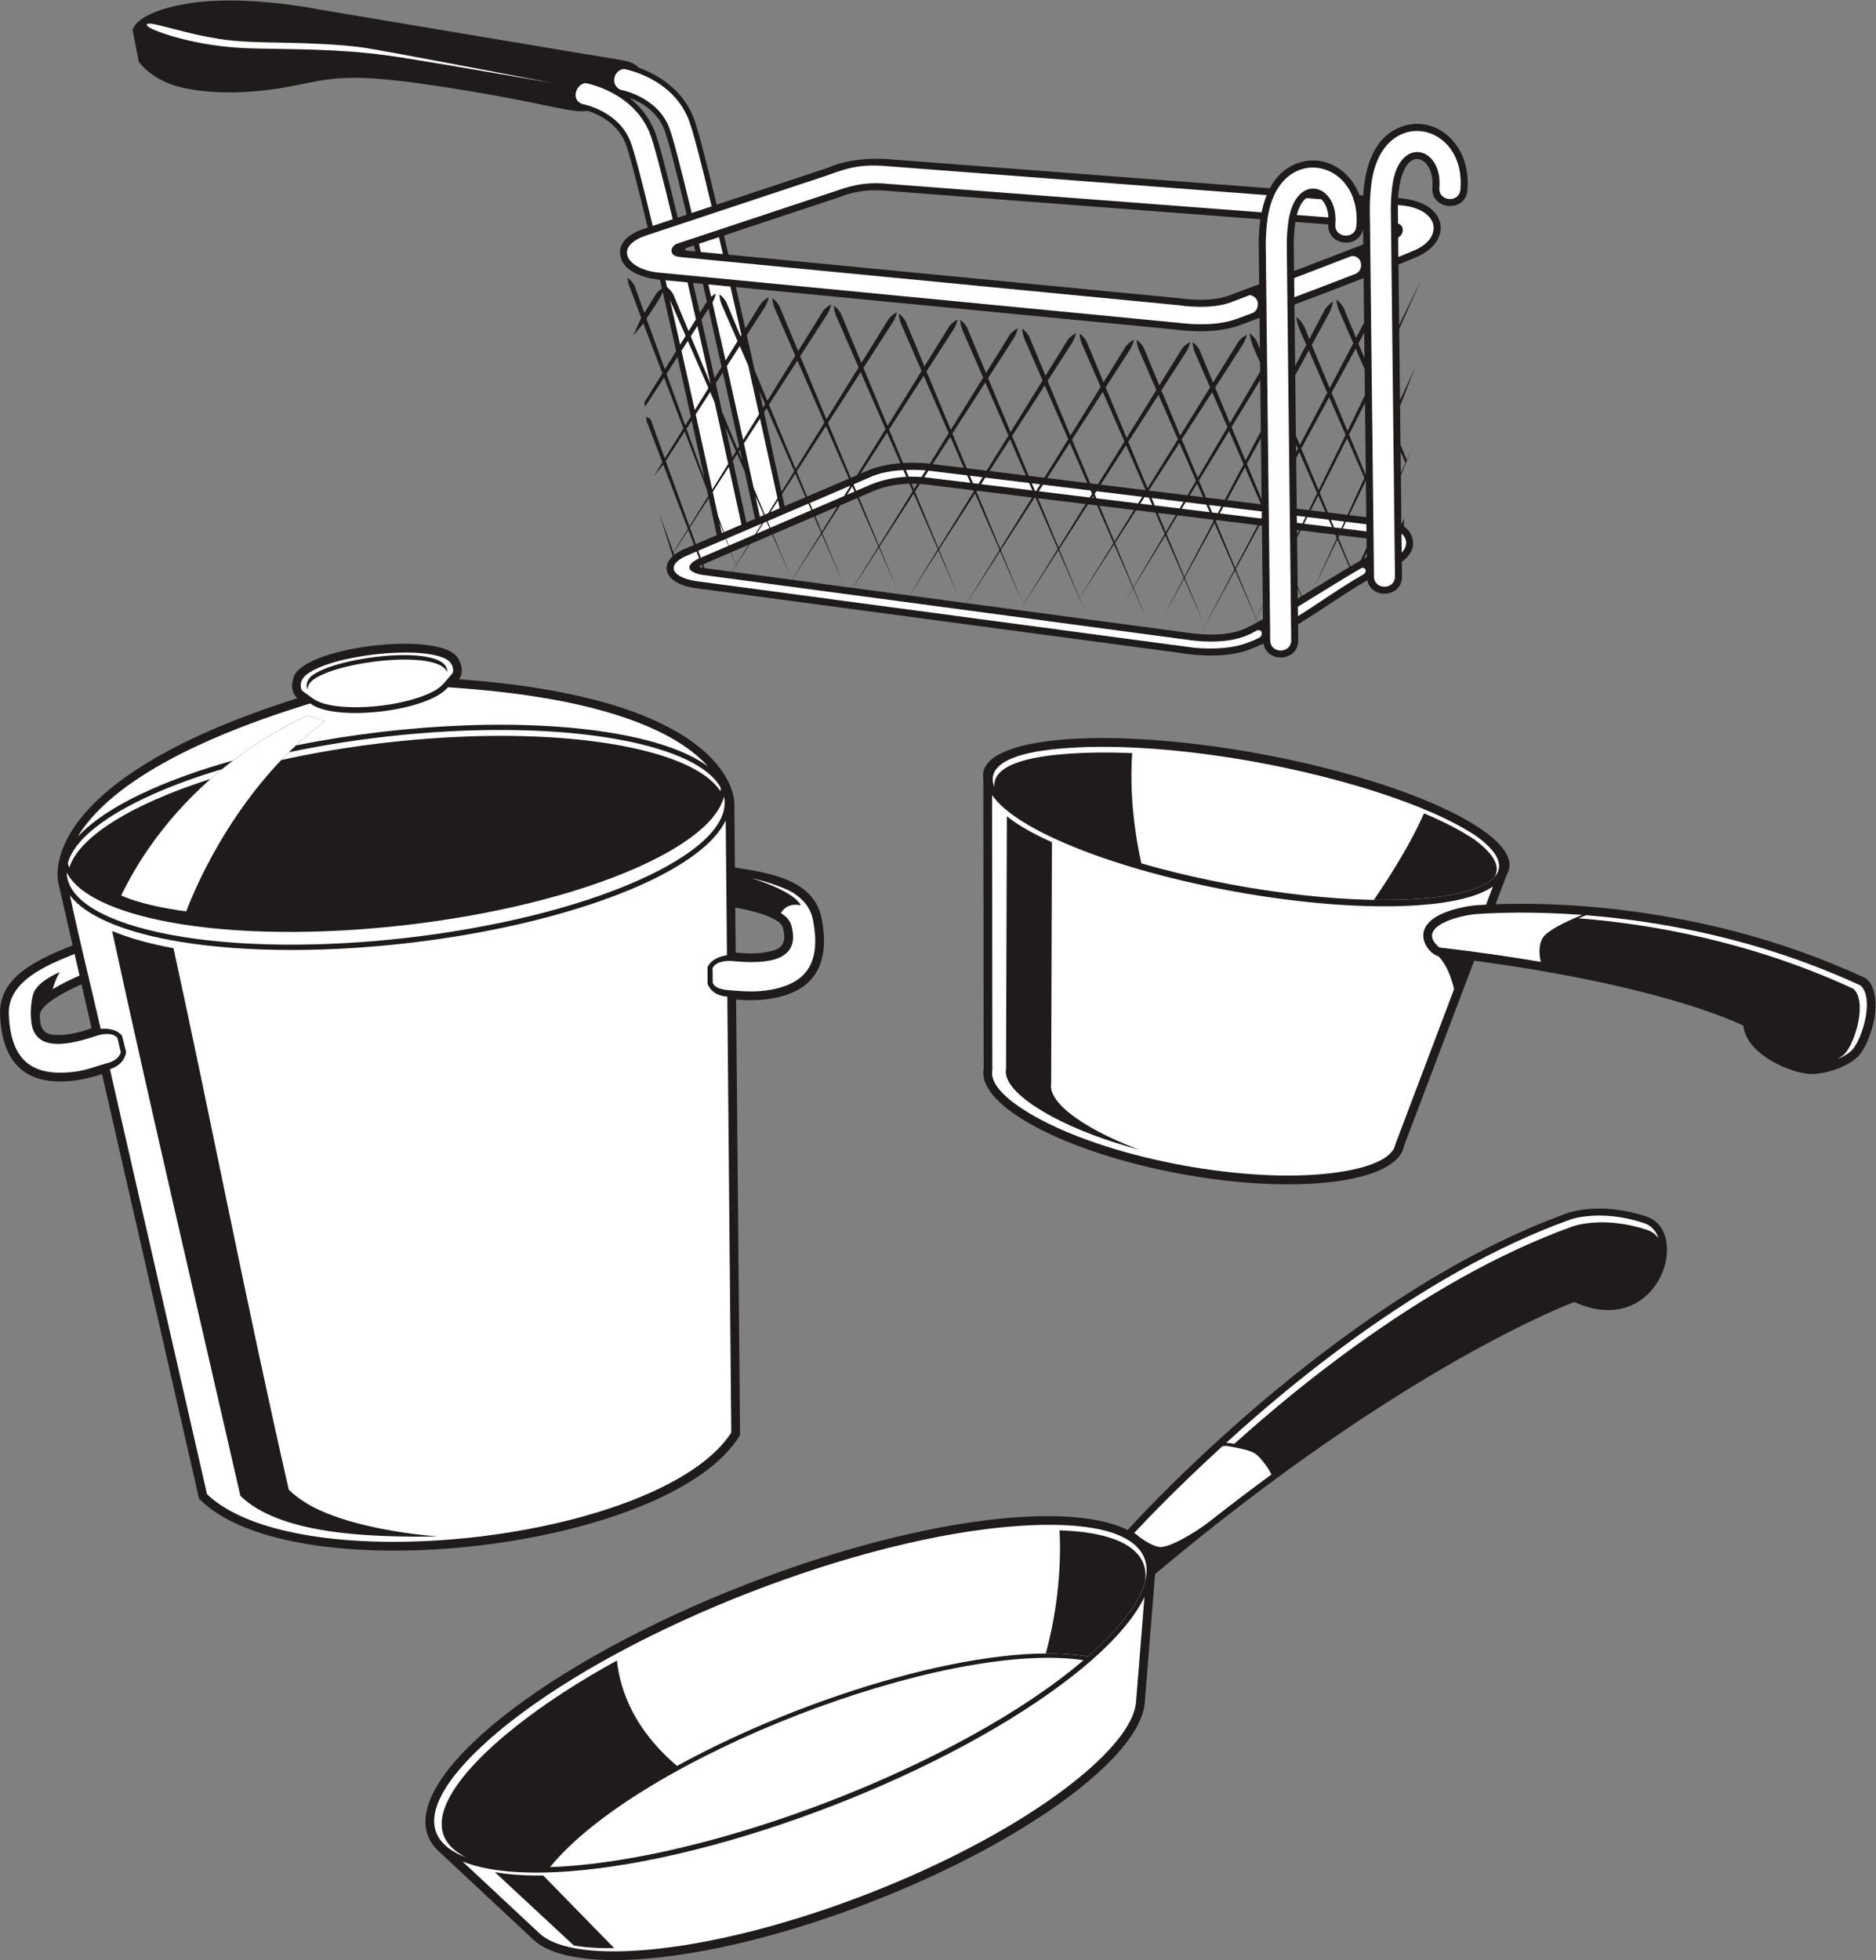 <?xml version="1.0" encoding="UTF-8" standalone="no"?>
<svg
   xmlns:dc="http://purl.org/dc/elements/1.1/"
   xmlns:cc="http://creativecommons.org/ns#"
   xmlns:rdf="http://www.w3.org/1999/02/22-rdf-syntax-ns#"
   xmlns:svg="http://www.w3.org/2000/svg"
   xmlns="http://www.w3.org/2000/svg"
   viewBox="0 0 755.973 789.573"
   height="789.573"
   width="755.973"
   xml:space="preserve"
   id="svg2"
   version="1.1"><rect x="0" y="0" width="755.973" height="789.573" fill="#808080" stroke="none"/><defs
     id="defs6" /><g
     transform="matrix(1.333,0,0,-1.333,0,789.573)"
     id="g10"><g
       transform="scale(0.1)"
       id="g12"><path
         id="path14"
         style="fill:#1e1b1a;fill-opacity:1;fill-rule:evenodd;stroke:none"
         d="m 2258.77,1136.53 c 498.3,193.18 958.53,253.82 1145.68,165.2 4.09,-1.93 0.61,-0.09 4.44,-2.16 l 0.68,0.76 c 72.54,79.62 672.13,722.33 1331.72,957.99 0,0 98.63,34.9 236.35,-11.5 137.71,-46.39 36.71,-372.97 -218.75,-258.19 0,0 -513.98,-189.05 -1267.06,-822.16 l -31.11,-388.388 h -0.04 C 3447.52,613.582 3100.5,356.75 2631.54,174.941 2162.57,-6.859 1733.13,-51.039 1612.52,61.602 l -0.03,-0.031 -276.37,258.082 -15.64,14.629 c -11.75,12.071 -20.65,25.578 -26.46,40.551 -72.16,186.148 359.77,527.168 964.75,761.698 v 0 0" /><path
         id="path16"
         style="fill:#ffffff;fill-opacity:1;fill-rule:evenodd;stroke:none"
         d="M 3073.49,1311.65 C 2600.26,1277.83 1911.26,1010.73 1538.88,716.73 1348.05,566.059 1211.05,384.809 1410.21,309.859 c -166.19,81.723 -29.37,254.621 149.31,396.332 86.73,68.789 190.83,136.051 305.44,199.122 9.95,-92.512 53.19,-209.313 181.69,-318.571 397.45,217.957 948.29,381.278 1241.7,330.617 299.66,263.651 215.62,425.051 -214.86,394.291 v 0 z M 1398.24,297.93 1612.23,98.102 l 0.04,0.027 18.35,-17.148 c 54.82,-51.199 186.32,-65.852 361.61,-46.359 381.23,42.41 895.94,241.949 1206.14,467.59 142.64,103.75 229.89,203.199 235.89,277.98 l 2,25.039 h 0.04 l 23.38,291.86 C 3424.94,1025.01 3350.77,944.109 3246.04,861.43 2873.41,567.23 2188.45,301.68 1714.9,267.852 c -133.1,-9.512 -242.41,0.257 -316.66,30.078 v 0 0" /><path
         id="path18"
         style="fill:#ffffff;fill-opacity:1;fill-rule:evenodd;stroke:none"
         d="M 1662.76,280.961 C 2147.25,298.129 2907.93,591.73 3275.58,906.281 2853.69,968.75 1932.12,611.492 1662.76,280.961 v 0 0" /><path
         id="path20"
         style="fill:#1e1b1a;fill-opacity:1;fill-rule:evenodd;stroke:none"
         d="M 1496.09,265.68 1734.56,44.23 c 34.78,-6.289 75.9,-8.988 122.24,-8.18 L 1642.06,255.75 c -54.55,-0.84 -103.59,2.449 -145.97,9.93 v 0 z m 1965.94,880.34 c 11.74,91.58 -76.29,146.68 -258.93,152.66 7.95,-158.07 -21.08,-296.63 -41.57,-372.098 46.03,0.32 88.63,-2.621 126.82,-9.223 101.19,89.051 158.56,166.401 173.68,228.661 v 0 0" /><path
         id="path22"
         style="fill:#ffffff;fill-opacity:1;fill-rule:evenodd;stroke:none"
         d="m 3695.18,1552.65 c -129.7,-118.36 -224.84,-217.19 -266.48,-261.82 6.17,-4.03 11.86,-8.45 17.12,-13.22 15.6,-11.25 39.02,-26.06 57.85,-29.08 31.17,-5 116,48.15 151.11,75.57 l 0.04,0.02 c 65.08,51.14 128.09,98.87 188.82,143.4 -1.95,4.06 -4.24,8.22 -6.71,12.37 -12.57,21.07 -30.37,41.62 -39.61,48.64 -15.16,11.51 -45.76,17.28 -78.82,23.52 l -3.17,0.6 c -7.24,1.37 -14.01,1.16 -20.16,0 h 0.01 v 0" /><path
         id="path24"
         style="fill:#ffffff;fill-opacity:1;fill-rule:evenodd;stroke:none"
         d="m 4097.99,1881.89 c -149.01,-107.23 -280.52,-218.07 -391.68,-319.16 6.09,0.35 15.1,-0.63 25.25,-2.43 106.93,95.92 229.94,198.25 368.59,298.01 197.64,142.21 423.12,276.28 655.71,359.42 0.26,0.09 92.72,32.82 224.63,-11.61 14.29,-4.82 25.19,-13.6 32.95,-25.05 -6.71,21.46 -20.62,38.29 -42.55,45.68 -130.79,44.05 -222.47,11.61 -222.73,11.51 -230.61,-82.43 -454.21,-215.37 -650.18,-356.37 h 0.01 v 0" /><path
         id="path26"
         style="fill:#1e1b1a;fill-opacity:1;fill-rule:evenodd;stroke:none"
         d="m 4244.51,2460.67 c -20.29,-111.2 -321.23,-149.42 -672.14,-85.37 -350.93,64.04 -618.96,206.09 -598.67,317.29 l -1.04,877.94 c -1.12,6.56 -1.18,12.99 -0.03,19.29 20.3,111.19 392.64,136.38 831.65,56.27 439.02,-80.13 778.45,-235.22 758.16,-346.41 -1.14,-6.29 -3.48,-12.3 -6.83,-18.04 l -34.47,-90.97 c 230.35,8.58 494.07,-21.15 732.14,-84.31 122.53,-32.52 251.62,-76.89 382.13,-137.08 33.36,-16.27 37.43,-74.57 32.91,-110.11 -5.08,-40.12 -24.18,-98.15 -48.77,-125.69 -30.76,-34.44 -110.49,-61.15 -157.56,-54.92 -67.07,8.88 -184.26,64.92 -191.52,145.27 -30.12,14.29 -109.63,48.5 -253.69,87.89 -130.4,35.66 -313.51,75.49 -560.26,108.44 l -212.01,-559.49 v 0" /><path
         id="path28"
         style="fill:#ffffff;fill-opacity:1;fill-rule:evenodd;stroke:none"
         d="m 4465.04,3395.2 c -150.4,101.23 -432.69,182.24 -665.53,224.74 -217.44,39.68 -417.96,53.31 -566.37,43.27 -71.08,-4.81 -219.16,-18.65 -231.53,-86.47 -1.84,-10.11 -0.2,-20.72 4.67,-31.7 -0.65,4.96 -0.55,9.82 0.31,14.59 12.38,67.8 160.45,81.64 231.54,86.46 54.94,3.72 117.05,4.18 184.48,1.29 -5.51,-76.98 -3.45,-190.3 27.7,-333.16 271.96,-78.57 602.58,-123.81 836.92,-107.37 195.91,13.74 332.43,74.28 177.81,188.35 v 0 z M 4029.1,2378.63 c 109.69,13.92 181.45,43.97 189.25,86.81 l 177.47,468.9 c -17.91,74.89 -47.83,99.37 -47.83,99.37 -32.23,6.19 -107.71,101.96 57.97,144.15 21.7,5.53 42.98,8.84 58.46,9.88 9.24,0.62 18.56,1.16 27.93,1.65 l 20.83,55.05 c -43.17,-30.28 -121.86,-49.44 -224.78,-56.65 -317.93,-22.29 -809.35,67.38 -1098.92,200.55 -93.72,43.1 -160.57,88.81 -190.28,132.39 l 0.66,-832.92 c -7.82,-42.84 48.69,-96.28 146.38,-148.06 228.99,-121.37 625.77,-193.78 882.86,-161.12 v 0 0" /><path
         id="path30"
         style="fill:#1e1b1a;fill-opacity:1;fill-rule:evenodd;stroke:none"
         d="m 3043.79,3456.69 -2.5,-763.9 c -7.63,-41.83 46.1,-93.74 139.16,-143.87 73.49,-39.58 165.17,-73.64 263.83,-100.19 -46.3,17.28 -89.3,36.31 -127.4,56.83 -93.05,50.13 -146.79,102.04 -139.17,143.87 l 2.39,728.8 c -70.88,31.46 -112.74,59.34 -136.32,78.46 h 0.01 z M 4457.9,3385.7 c -42.04,28.29 -94.38,55 -153.09,79.74 -37.42,-85.34 -95.02,-178.94 -151.59,-261.65 47.15,-0.84 92.13,0.12 134.01,3.06 107.57,7.54 197.22,29.2 230.62,66.08 17.56,29.09 2.71,66.53 -59.96,112.77 h 0.01 v 0" /><path
         id="path32"
         style="fill:#ffffff;fill-opacity:1;fill-rule:evenodd;stroke:none"
         d="m 4794.63,3157.52 c 223.36,-17.7 522.95,-70.77 829.75,-212.29 42.36,-38.06 6.21,-159.6 -24.61,-194.1 -8.79,-9.84 -25.45,-20.32 -45.47,-28.91 10.15,5.9 18.41,12.12 23.76,18.1 30.95,34.66 67.27,156.76 24.71,194.99 -306.83,141.55 -606.5,195 -830.54,213.03 9.99,4.25 18.01,7.46 22.4,9.18 v 0 0" /><path
         id="path34"
         style="fill:#ffffff;fill-opacity:1;fill-rule:evenodd;stroke:none"
         d="m 4466.13,3161.26 c 57.96,3.87 170.2,8.08 316.5,-2.83 -27.55,-11.25 -89.08,-37.97 -112.2,-61.06 -3.31,-3.31 -6.1,-7.21 -8.37,-11.55 -8.28,-15.76 -9.93,-37.62 -6.18,-58.84 0.63,-3.55 1.41,-7.09 2.34,-10.59 -91.03,15.57 -193.08,30.41 -307.12,43.67 -74.55,62.65 59.93,97.51 115.03,101.19 v 0.01 0" /><path
         id="path36"
         style="fill:#1e1b1a;fill-opacity:1;fill-rule:evenodd;stroke:none"
         d="m 276.809,2815.93 -30.356,132.8 c -52.504,-23.14 -124.598,-61.15 -125.851,-92.31 -2.512,-62.59 33.457,-62.08 66.703,-60.61 27.695,1.23 58.433,9.55 89.504,20.12 v 0 z M 2224,3044.56 l -1.23,136.22 c 56.44,-10.35 135.37,-30.63 143.81,-60.65 16.94,-60.3 -18.17,-68.14 -50.85,-74.41 -27.23,-5.22 -59.06,-4.23 -91.73,-1.17 v 0.01 z M 601.703,1394.52 308.445,2677.52 C 273.516,2666.19 236.332,2657.2 196.773,2655.44 93.688,2650.86 7.379,2693.24 0.168,2855.59 -4.961,2970.95 110.98,3022.89 219.531,3066.53 l -43.109,188.61 c 0,0 -85.059,303.01 722.976,558.18 0,0 -28.578,19.94 -9.968,67.78 39.718,88.48 432.74,134.62 491.88,57.76 29.18,-42.24 6,-68.26 6,-68.26 845.17,-61.05 832.61,-375.52 832.61,-375.52 l 1.75,-193.47 c 115.71,-17.31 240.52,-40.97 262.27,-154.39 30.59,-159.6 -43.56,-220.82 -144.9,-240.25 -38.89,-7.45 -77.16,-7.31 -113.76,-4.38 L 2237.2,1586.55 C 2029.84,1240.75 883.52,1106.15 601.703,1394.52 v 0 0" /><path
         id="path38"
         style="fill:#ffffff;fill-opacity:1;fill-rule:evenodd;stroke:none"
         d="m 295.02,2794.12 c -64.243,-21.36 -164.848,-50.61 -193.29,13.67 -13.019,29.39 -9.546,85.44 -1,112.52 11.965,37.88 79.743,65.13 79.743,65.13 0,0 -13.817,-22.69 -21.039,-51.39 26.586,16.44 56.699,30.39 80.98,41.11 l -14.926,65.29 C 136.641,3005.12 22.203,2956.8 26.641,2856.73 c 5.492,-123.87 57.617,-179.76 168.988,-174.81 59.152,2.61 82.965,16.2 132.223,29.74 29.875,8.25 37.003,27.96 37.304,32.09 l -10.179,43.2 c -16.801,18.74 -49.993,10.27 -59.957,7.17 v 0 z m -93.372,492.36 c 2.239,-88.05 127.59,-152.79 312.946,-187.83 402.703,-76.13 1037.236,-2.96 1412.056,162.83 172.57,76.32 280.2,168.06 261.9,254.51 -23.33,-92.52 -161.75,-169.87 -264.54,-215.33 C 1547.05,3133.93 913.086,3060.83 508.063,3137.39 397.703,3158.26 245.68,3202 201.648,3286.48 v 0 z M 2199.6,2931.28 c 47.7,-3.82 86,-7.53 134.45,1.75 109.34,20.95 147.18,87.34 123.83,209.21 -7.25,37.84 -29.84,64.13 -60.27,82.96 -15.06,9.32 -55.98,28.12 -127.15,44.9 142.03,-44.93 150.07,-83 150.07,-83 -30.53,7.96 -52.38,-7.83 -59.63,-23.11 15.67,-10.06 27.13,-22.13 31.22,-36.69 34.41,-122.5 -102.92,-115.2 -182.98,-107.93 -11.84,0.52 -43.72,-0.16 -55.02,-21.45 l 0.5,-44.38 c 5.43,-16.68 30.89,-20.53 44.98,-22.26 v 0 0" /><path
         id="path40"
         style="fill:#ffffff;fill-opacity:1;fill-rule:evenodd;stroke:none"
         d="m 1367.38,3888.16 c 4.86,5.49 5.34,32.8 -23.65,45.83 -86.01,38.61 -341.75,8.64 -416.527,-48.86 -25.515,-19.62 -18.351,-46.04 -12.539,-50.11 35.641,-25.08 41.32,-34.45 84.453,-42.68 84.213,-16.06 217.513,-0.52 295.833,34.44 40.4,18.03 42.74,27.63 72.43,61.38 v 0 0" /><path
         id="path42"
         style="fill:#ffffff;fill-opacity:1;fill-rule:evenodd;stroke:none"
         d="m 2140.07,3607.23 c -78.7,88.29 -273.3,202.13 -754.63,236.9 l -31.3,2.26 c -59.09,-72.82 -341.66,-105.88 -416.597,-48.89 l -30.145,-9.51 C 463.715,3647.87 296.332,3498.02 234.609,3394.17 c 46.293,50.77 123.672,100.15 224.493,144.74 73.195,32.38 156.175,61.22 245.312,86.16 125.481,95.9 228.191,136.71 228.191,136.71 23.618,-12.51 49.836,-17.61 49.836,-17.61 -31.14,-23.19 -60.375,-47.92 -87.785,-73.6 333.564,67.4 712.354,83.92 985.844,32.23 113.57,-21.47 203.25,-53.93 259.57,-95.57 v 0 0" /><path
         id="path44"
         style="fill:#ffffff;fill-opacity:1;fill-rule:evenodd;stroke:none"
         d="M 671.492,3599.01 C 597.207,3576.84 527.781,3551.88 465.52,3524.34 319.281,3459.66 224.094,3386.13 205.121,3314.9 c 1.074,-4.69 2.551,-9.32 4.399,-13.87 21.371,69.99 115.718,142.01 259.269,205.51 51.539,22.78 107.984,43.82 168.02,62.96 11.652,10.29 23.226,20.12 34.683,29.51 v 0 z m 1206.078,88.15 c -278.4,52.63 -666.99,34.01 -1004.328,-37.23 -7.855,-7.76 -15.562,-15.61 -23.097,-23.5 343.305,75.91 745.005,96.93 1030.695,42.93 151.42,-28.63 258.53,-76.05 297.15,-137.66 0.43,3.72 0.64,7.43 0.61,11.14 -34.89,64.86 -144.2,114.67 -301.03,144.32 v 0 z M 625.855,1407.89 c 16.055,-15.49 35.024,-29.67 56.547,-42.57 326.558,-195.8 1210.688,-92.01 1483.068,174.16 17.98,17.57 33.16,35.77 45.18,54.54 l -11.92,1317.6 c -48.68,2.86 -59.7,37.64 -59.9,39.95 l 0.1,49.23 c 11.62,24.5 39.68,32.97 58.66,35.89 l -3.68,407.56 c -32.32,-68.94 -125.44,-137.46 -260.85,-197.35 -175.45,-77.61 -422.7,-141.6 -700.14,-173.59 -277.4,-31.98 -532.721,-25.93 -721.248,9.71 -146.992,27.79 -253.961,73.97 -300.367,134.66 28.562,-134.31 62.547,-269.79 93.105,-403.47 19.141,1.59 47.723,-0.17 64.613,-20.81 l 12.051,-49.17 c -0.004,-0.11 -1.758,-37.27 -48.824,-51.83 L 625.855,1407.89 v 0" /><path
         id="path46"
         style="fill:#1e1b1a;fill-opacity:1;fill-rule:evenodd;stroke:none"
         d="m 726.859,1402.58 c 117.036,-112.89 373.061,-126.02 596.441,-122.44 -146.86,11.83 -305.33,45.49 -393.698,98.48 -21.52,12.9 -40.5,27.08 -56.551,42.56 -126.328,552.66 -233.828,1111.17 -348.516,1636.62 -71.722,13.31 -133.027,30.01 -185.609,52.11 C 455.32,2572.53 596.777,1971.69 726.859,1402.58 v 0 z M 1351.93,3892.3 c 4.91,87.55 -331.49,48.63 -408.207,-10.4 -19.461,-14.96 -18.309,-34.21 -14.305,-42.55 0.449,8.96 4.586,19.89 16.656,29.17 73.816,56.77 378.046,92.79 405.856,23.78 v 0 0" /><path
         id="path48"
         style="fill:#ffffff;fill-opacity:1;fill-rule:evenodd;stroke:none"
         d="m 932.605,3761.79 c 0,0 -373.445,-148.29 -566.156,-544.35 0,0 53.16,-28.91 196.696,-48.39 0,0 125.168,356.12 419.296,575.12 0,0.01 -26.218,5.09 -49.836,17.61 v 0.01 0" /><path
         id="path50"
         style="fill:#1e1b1a;fill-opacity:1;fill-rule:evenodd;stroke:none"
         d="m 3912.01,5104.32 c 69.9,26.55 145.99,55.69 209.03,80.31 l -0.53,46.85 c -12.17,-62.47 -108.54,-51.37 -105.12,13.53 l -99.27,7.56 -0.28,-1.84 c -6.14,-43.49 -4.66,-81.21 -4.45,-82.96 l -0.08,-0.02 0.7,-63.43 z M 2075.79,5274.6 c -31.47,131.9 -57.23,232.33 -68.77,260.19 -22.83,55.04 -72.64,81.39 -104.74,93.09 29.78,-23.42 57.94,-55.47 75.99,-98.99 12.64,-30.5 38.85,-131.44 70.51,-263.24 l 27.01,8.95 z M 2202.13,5153.72 3565.59,5022 c 2.19,-0.25 88.37,-14.51 149.18,8.01 16.55,6.13 49.66,18.53 91.77,34.39 l -1.14,100.2 h 0.12 c -1.11,30.92 -0.1,63.95 4.62,96.04 l -1121.6,85.4 c -7.94,0.66 -78.49,10.67 -146.94,-17.16 l -352.99,-117.19 2.24,-9.57 c 3.73,-15.89 7.48,-32.06 11.28,-48.4 v 0 z m 1121.75,-758.84 45.02,-108.33 59.3,95.57 -104.32,12.76 z m 139.42,47.16 -59.18,135.77 -76.79,-119.12 135.97,-16.65 z m 97.44,153.67 -58.53,134.27 -91.43,-141.82 58.27,-140.2 91.69,147.75 z m -39.8,-285.91 -28.06,64.39 -58.51,7.17 -63.76,-98.93 55.58,-133.72 94.75,161.09 z m -20.86,63.51 24.1,-58 30.22,51.35 -54.32,6.65 z m 115.31,97.04 -49.89,114.44 -92.77,-143.9 116.91,-14.31 25.75,43.77 z m 95.25,161.96 -46.2,106 -91.96,-142.67 48.26,-116.16 89.9,152.83 z m -73.66,-211.53 -18.1,41.57 -22.38,-36.62 40.48,-4.95 z m 31.68,-72.64 -2.09,4.79 -106.58,13.04 -33.84,-55.37 54.18,-130.4 88.33,167.94 z m 90.69,172.46 -43.68,100.18 -91.44,-149.66 21.37,-51.39 57.04,-6.98 56.71,107.85 z m 50.45,254.25 -86.76,-142.03 42.08,-101.26 46.44,88.31 -1.76,154.98 z m -133.33,-423.13 -1.48,-2.72 59.06,-142.1 68.04,129.44 -125.62,15.38 z m 135.74,47.61 -48.69,111.71 -54.15,-99.12 102.84,-12.59 z m -0.42,200.09 -42.52,-77.84 44.61,-107.32 -2.09,185.16 z m 111.63,-32.29 -5.49,12.59 0.25,-22.54 5.24,9.95 z m 88.94,169.23 -55.82,128.06 -40.97,-75.03 2.06,-182.49 11.78,-28.36 82.95,157.82 z m -204.79,-400.69 -72,-132.42 61.78,-148.65 20.12,41.25 -2.7,238.94 -7.2,0.88 z m 113.43,-27.59 6.3,12.93 -6.46,0.79 0.16,-13.72 z m 60.9,124.88 -54.03,123.97 -9.48,-17.45 1.73,-153.36 36.75,-4.5 25.03,51.34 z m 85.93,176.18 -49.65,113.89 -84.34,-155.13 52.39,-126.06 81.6,167.3 z m 57.46,198.33 -27.22,62.47 -72.57,-133.45 48.05,-115.63 52.63,107.9 -0.89,78.71 z m -82.99,-500.54 1.59,-3.79 1.56,3.41 -3.15,0.38 z m 82.29,172.04 -52.19,119.69 -83.02,-164.41 24.8,-59.65 59.18,-7.24 51.23,111.61 z m 1.86,226.71 -48.35,-95.75 50.66,-121.88 0.14,0.32 -2.45,217.31 z m 122.31,-181.42 -14.73,33.78 0.73,-64.28 14,30.5 z m -1784.29,-160.62 19.81,-47.64 47.54,76.61 -67.35,-28.97 z m 101.75,113.18 -69.34,159.07 -88.5,-137.29 31.51,-75.82 126.33,54.04 z m 110.75,149.73 -75.09,172.25 -98.94,-153.5 69,-166.03 18.57,7.95 86.46,139.33 z m -352.43,73.78 80.71,-194.19 87.04,140.26 -81.71,187.44 -86.04,-133.51 z m 37.88,-263.21 38.65,62.29 -83.13,190.7 -8.26,-12.81 c 21.3,-96.28 39.76,-180.65 52.74,-240.18 v 0 z m -129.42,121.21 10.74,-25.86 -6.96,31.72 -3.78,-5.86 z m 18,-58.94 -22.6,51.81 -12.85,-19.94 c 17.86,-81.22 32.24,-147.27 40.86,-186.97 l 25.97,11.11 c -6.45,29.71 -17.41,80.17 -31.38,143.99 v 0 z m -40.49,-244.98 14.23,-39.19 38.34,61.81 -52.57,-22.62 z m 511.41,269.04 -40.34,92.53 -79.92,-124 17.23,7.38 c 33.36,14.9 70.66,21.5 103.03,24.09 v 0 z m 37.04,-84.96 -10.04,23.02 c -29.41,-0.82 -68.39,-5.61 -107.23,-21.64 l -45.27,-19.48 60.69,-146.03 101.85,164.13 z m -3.2,23.14 7.04,-16.95 10.33,16.66 c -5.17,0.21 -11,0.34 -17.37,0.28 v 0.01 z m 112.25,152.61 -75.67,173.58 -104.66,-162.39 42.15,-101.41 c 42.44,2.64 74.58,-1.32 74.75,-1.33 l 6.15,-0.76 57.28,92.31 z m 45.73,-104.92 -40.99,94.03 -53.17,-82.5 94.16,-11.53 z m 30.58,-70.16 -1.01,2.32 -146.33,17.92 c -2.6,0.31 -8.17,0.98 -16.03,1.51 l -15.13,-23.48 71.17,-171.25 107.33,172.98 z m 104.21,167.94 -69.95,160.45 -99.59,-154.52 43.55,-104.79 60.08,-7.35 65.91,106.21 z m -95.57,-166.8 -1.33,-2.05 72.11,-173.48 96.23,155.08 -167.01,20.45 z m 148.19,46.08 -47.81,109.66 -62.01,-96.22 109.82,-13.44 z m -794.5,204.64 6.4,10.32 -17.7,40.6 11.3,-50.92 z m -123.62,-12.46 46.48,-111.85 4.96,7.99 c -14.78,67.21 -31.66,143.56 -49.45,223.25 L 2163.78,4765 c 6.57,-29.41 13.01,-58.33 19.25,-86.44 v 0 z m 30.42,-137.73 11.44,18.43 -31.38,72 c 6.99,-31.61 13.67,-61.9 19.94,-90.43 v 0 z m -138.32,86.62 54.34,-149.72 c -11.34,51.69 -24.39,110.97 -38.44,174.4 l -15.9,-24.68 z m -60.22,165.93 56.59,-155.93 16.79,27.06 c -12.81,57.74 -26.4,118.67 -40.25,180.27 l -33.13,-51.4 z m 69.31,-460.81 56.94,91.74 -4.26,19.45 -67.11,175.42 -57.31,-88.92 71.74,-197.69 z m 1145.04,263.41 -71,162.85 -98.53,-152.88 50.13,-120.64 47.15,-5.77 72.25,116.44 z m 57.68,-132.35 -52.78,121.09 -68.48,-106.24 121.26,-14.85 z m -86.82,-195.44 81.78,131.83 -143.91,17.63 62.13,-149.46 z m 63.13,-151.91 102.86,165.76 -49.59,113.74 -27.56,3.38 -87.1,-135.15 61.39,-147.73 z m -22.52,478.63 55.01,-132.35 23.22,-2.85 80.26,129.35 -65.47,150.17 -93.02,-144.32 z m -1098.97,395.26 -21.26,-32.97 c 13.45,-59.15 26.86,-118.75 39.8,-176.62 l 21.03,33.89 c -12.91,57.78 -26.25,117.07 -39.57,175.7 v 0 z m -25.94,-12.33 21.03,33.91 c -4.1,18 -8.19,35.91 -12.26,53.67 l -29.49,2.85 c 6.85,-29.76 13.78,-60 20.72,-90.43 v 0 z m -112.3,63 c -10.95,-25.47 -35.45,-58.95 -49.25,-80.36 l 55.64,-153.31 34.2,55.11 c -13.49,59.87 -27.18,120.17 -40.59,178.55 v 0.01 z m 94.43,-764.33 -17.35,45.37 -44.45,-68.96 2.29,-6.33 c 9.32,7.44 21.44,14.27 36.45,20.05 l 23.06,9.87 z m 26.48,-69.21 -3.31,8.66 -2.64,-1.13 c -7.33,-3.54 -1.54,-6.3 3.95,-7.26 l 2,-0.27 z m 18.11,210.68 -57.14,-88.65 18.28,-50.37 63.23,27.04 c -4.95,22.84 -13.41,61.8 -24.37,111.98 v 0 z m 69.96,-222.46 11.99,19.31 -14.98,39.15 -83.7,-36 4.15,-11.42 82.54,-11.04 z m 222.83,225.31 -31.1,71.33 -40.21,-62.39 7.86,-36.09 63.45,27.15 z m -40.92,-249.65 87.96,141.75 -21.45,49.19 -124.17,-53.41 53.89,-129.67 -56.11,128.72 -68.01,-29.25 -41.43,-64.28 6.86,-18.9 -7.09,18.54 -11.87,-18.42 181.42,-24.27 z m 183.46,-24.54 77.69,125.22 -63.87,146.51 -51.86,-22.31 -54,-83.79 64.99,-156.38 -66.89,153.44 -89.09,-138.2 183.03,-24.49 z m 170.77,-22.84 86.63,139.61 -73.27,168.1 -103.48,-160.54 52.66,-126.7 -54.19,124.32 -78.65,-122.02 170.3,-22.77 z m 173.24,-23.18 99.87,160.93 -74.25,170.29 -109.04,-169.19 58.47,-140.69 -60.17,138.05 -87.83,-136.25 172.95,-23.14 z m 866.4,-64.62 8.68,17.81 -63.48,145.62 -101.59,-186.84 100.07,190.34 -60.7,139.24 -89.86,-164.51 58.34,-140.36 -59.93,137.47 -62.41,-114.25 61.35,116.67 -55.84,128.11 -96.29,-157.61 39.69,-95.49 -40.83,93.64 -26.15,-42.8 25.74,43.75 -57.25,131.32 -104.47,-162.08 15.5,-37.28 -15.95,36.58 -6.36,-9.86 6.26,10.09 -63.2,144.97 -113.85,-176.66 112.1,180.68 -67.13,153.98 -3.41,0.42 -101.93,-158.14 67.86,-163.26 -69.83,160.19 -101.3,-157.16 676.19,-90.45 c 0.25,-0.03 90.07,-14.6 154.16,9.14 9.18,3.39 21.35,9.16 35.82,16.72 v 0.01 z m 13.34,7.13 -4.51,10.34 -8.82,-17.46 c 4.26,2.22 8.7,4.6 13.33,7.12 v 0 z m 15.87,50.71 -19.99,-39.6 4.52,-10.89 c 5.11,2.79 10.42,5.74 15.95,8.85 l -0.48,41.64 z m 116.08,27.09 -10.75,24.65 0.36,-31 10.39,6.35 z m 73.37,254.57 -21.87,50.2 -22.6,-44.76 44.47,-5.44 z m -36.27,-231.86 70.45,153.48 -4.58,10.51 -104.62,12.82 -10.83,-21.44 1.66,-146.69 12.6,-30.32 c 11.69,7.15 23.5,14.39 35.32,21.64 v 0 z m 108.56,66.07 -36.28,83.2 -72.15,-149.19 c 37.18,22.8 74.49,45.72 108.43,65.99 v 0 z m 49.89,258.84 -0.58,1.33 -49.89,-103.16 51.69,-6.33 -1.22,108.16 z m -15.39,-238.49 17.65,38.46 -0.31,27.55 -81.75,10.01 -3.58,-7.41 36.28,-87.29 c 10.97,6.55 21.59,12.8 31.71,18.68 v 0 z m 17.83,22.47 -8.17,-16.9 8.31,4.73 -0.14,12.17 z m 98.15,688.48 66.03,135.4 -65.91,-147.3 2.45,-215.49 44.91,97.85 -44.72,-115.09 1.32,-117.35 19.06,-45.84 14.68,33.47 -32.69,-80.31 1.67,-148.8 8.79,19.15 -1.67,-23.9 c 12.84,-8.86 22.22,-20.78 26.36,-36.94 7.33,-28.51 -8.06,-53.16 -32.22,-70.5 l 0.49,-43.45 c 0.63,-65.57 -93.48,-70.61 -104.78,-12.01 -69.36,-40.38 -139.54,-90.2 -209.43,-133.43 l 0.54,-47.38 c 0.5,-66.24 -95.06,-70.48 -105.06,-10.54 -15.09,-7.11 -30.14,-13.53 -45.14,-19.09 -77.49,-28.7 -180.54,-12.99 -185.84,-12.16 l -1475.71,197.35 c -92.15,9.1 -120.45,59.92 -79.16,97.87 l -42.15,133.34 44.12,-121.58 43.8,70.6 -74.25,194.09 -28.23,-33.86 25.47,41.06 -47.5,124.16 -1.64,13.78 13.4,-7.71 43.01,-118.52 56.41,90.91 -58.59,153.14 -57.76,-88.19 -1.65,13.85 54.35,87.58 -57.64,150.66 -30.91,-36.99 24.52,53.68 -39.12,105.03 -2.22,16.63 c 9.14,-7.34 16.03,-15.14 20.75,-23.36 l 30.11,-82.96 36.28,58.47 c 4.45,5.49 10.05,10.53 16.83,15.13 l -6.1,26.48 -10.31,1.01 c -43.88,5.94 -97.08,25.37 -107.88,65.17 -12.22,45 24.89,72.72 70.06,87.71 l 11.17,3.71 c -31.09,130.17 -56.5,229.1 -67.95,256.72 -25.16,60.68 -83.14,86.48 -114,96.24 -23.85,-3.33 -42.9,-0.21 -72.9,5.35 -64.45,11.96 -204.66,45.18 -433.25,77.08 -228.59,31.91 -279.094,13.29 -388.07,-7.97 -108.981,-21.26 -228.594,-26.58 -326.942,-5.32 -98.343,21.27 -135.558,79.75 -135.558,79.75 l -18.61,95.68 c 17.598,51.62 139.247,84.2 259.27,88.16 151.938,5.01 306.891,-27.02 306.891,-27.02 0,0 844.869,-142.07 908.659,-152.03 26.65,-4.17 43.9,-10.4 54.63,-23.25 48.74,-17.42 128.1,-58.41 165.04,-147.52 12.75,-30.75 39.31,-133.2 71.34,-266.69 l 336.98,111.79 c 81.08,36.31 183.58,25.85 193.39,24.75 l 1141.79,-86.98 c 17.35,32.79 42.76,59.35 79.19,74.01 77.89,31.37 160.89,-13.01 191.78,-94.66 l 11.33,-0.86 c 5.56,88.22 32.31,174.15 111.5,206.03 103.06,41.5 215.85,-48.19 203.52,-190.14 -6.08,-69.96 -111.95,-60.57 -105.91,9.13 8.39,96.57 -92.83,141.01 -103.49,-33.02 156.49,-11.25 161.74,-130.78 60.93,-175.83 -12.98,-5.8 -33.82,-14.42 -59.93,-24.89 l 2.07,-183.04 z m -105.66,-23.27 -17.59,-32.35 18.45,-44.4 -0.86,76.75 z m -208.8,-100.7 33.88,64.42 c -11.13,25.53 -29.27,59.53 -29.84,84 23.2,-18.62 28.01,-40.86 38.84,-66.88 l 47.37,90.08 c 5.97,8.68 14.02,16.44 24.23,23.25 -1.55,-9.79 -4.8,-20.67 -10.78,-33.29 l -53.44,-97.81 54.23,-130.46 71.31,135.67 -44.62,102.37 c -4.18,11.52 -5.92,21.15 -6.12,29.58 9.13,-7.34 16.04,-15.13 20.74,-23.35 l 38.46,-92.51 24.2,46.03 -1.52,134.49 c -67.1,-26.02 -142.98,-54.96 -209.04,-80 l 2.1,-185.59 z m -804.24,90.02 49.59,-119.34 67.93,109.47 c 5.97,7.36 14.03,13.94 24.23,19.71 -1.55,-8.29 -4.8,-17.51 -10.8,-28.21 l -74.98,-116.33 68.89,-165.73 91.44,147.37 -57.52,131.93 c -4.17,11.53 -5.9,21.15 -6.11,29.58 9.14,-7.33 16.03,-15.12 20.74,-23.35 l 51.61,-124.12 67.59,108.95 c 5.98,7.35 14.03,13.94 24.23,19.71 -1.54,-8.29 -4.79,-17.51 -10.78,-28.21 l -74.66,-115.83 63.51,-152.79 89.87,144.82 -53.42,122.55 c -4.19,11.53 -5.92,21.15 -6.12,29.58 9.15,-7.34 16.04,-15.13 20.75,-23.35 l 47.62,-114.55 69.23,111.58 c 5.97,7.36 14.03,13.94 24.24,19.71 -1.56,-8.29 -4.81,-17.51 -10.8,-28.21 l -76.31,-118.39 56.76,-136.6 90.41,145.71 -46.81,107.4 c -4.18,11.53 -5.91,21.15 -6.13,29.58 9.16,-7.33 16.04,-15.13 20.76,-23.35 l 41.2,-99.11 77.48,124.86 c 5.97,7.36 14.02,13.94 24.24,19.71 -1.57,-8.29 -4.83,-17.51 -10.81,-28.21 l -84.67,-131.38 44.62,-107.36 91.49,155.54 -0.32,28.15 c -13.09,28.47 -30.68,66.07 -31.2,87.73 9.14,-7.34 16.03,-15.13 20.75,-23.35 l 10,-24.07 -1.06,93.94 c -30.41,-11.44 -52.09,-19.55 -60.03,-22.5 -77.7,-28.77 -179.07,-15.1 -192.51,-13.1 l -1330.46,128.54 c 9.49,-41.5 19.05,-83.58 28.5,-125.46 l 46.43,74.83 c 5.99,7.37 14.04,13.95 24.25,19.72 -1.56,-8.29 -4.81,-17.51 -10.8,-28.21 l -55.44,-86.02 c 8.12,-36.08 16.15,-71.91 23.99,-107 l 38.06,-91.58 84.58,136.31 -63.02,144.58 c -4.18,11.52 -5.91,21.14 -6.12,29.57 9.15,-7.34 16.04,-15.12 20.76,-23.35 l 56.94,-137.01 75.53,121.73 c 5.98,7.36 14.03,13.95 24.24,19.72 -1.56,-8.3 -4.81,-17.52 -10.8,-28.22 l -82.7,-128.31 79.3,-190.79 97.29,156.79 -68.68,157.55 c -4.19,11.53 -5.92,21.14 -6.12,29.58 9.14,-7.35 16.04,-15.13 20.76,-23.35 l 62.44,-150.25 82.95,133.69 c 5.97,7.35 14.02,13.94 24.23,19.7 -1.55,-8.29 -4.8,-17.5 -10.79,-28.21 l -90.24,-139.99 72.88,-175.32 102.92,165.87 -62.72,143.87 c -4.19,11.53 -5.92,21.14 -6.12,29.57 9.14,-7.32 16.04,-15.12 20.75,-23.34 l 56.65,-136.3 75.83,122.21 c 5.98,7.37 14.02,13.95 24.23,19.72 -1.55,-8.29 -4.8,-17.51 -10.79,-28.22 l -83.01,-128.79 73.44,-176.67 97.92,157.81 -63.3,145.22 c -4.19,11.52 -5.92,21.14 -6.12,29.57 9.14,-7.34 16.04,-15.13 20.75,-23.35 l 57.22,-137.66 71.84,115.79 c 5.98,7.36 14.04,13.94 24.25,19.71 -1.57,-8.29 -4.81,-17.5 -10.81,-28.21 l -78.96,-122.52 67.86,-163.27 96.9,156.14 -55.47,127.24 c -4.19,11.53 -5.92,21.14 -6.13,29.58 9.15,-7.34 16.05,-15.13 20.77,-23.35 v 0 z M 2075.5,5174.14 c -2.43,-0.85 -3.8,-2.13 -4.2,-3.45 l 0.67,-2.85 c 0.63,-0.75 1.63,-1.39 2.98,-1.83 l 27.02,-2.61 -2.9,12.44 -1.32,5.69 -22.25,-7.39 v 0" /><path
         id="path52"
         style="fill:#ffffff;fill-opacity:1;fill-rule:evenodd;stroke:none"
         d="m 2308.83,4366.71 -11.55,-4.94 c -3.45,15.88 -8.06,37.11 -13.64,62.71 l 25.19,-57.77 z m 43,44.15 5.13,-23.56 -28.04,-12 22.91,35.56 z m -54.29,247.59 c 21.82,-98.74 40.43,-183.86 52.81,-240.78 l -28.04,-45.19 -10.25,-4.38 -33.91,81.59 c -8.27,37.92 -18.18,83.15 -29.22,133.36 l 48.61,75.4 z m -35.59,160.09 c 11.36,-50.8 22.35,-100.26 32.67,-146.91 l -48.12,-77.55 c -14.89,67.66 -31.72,143.72 -49.37,222.67 l 39.14,60.71 25.68,-58.92 z m -16.43,73.28 0.68,-3.02 -1.02,2.48 0.34,0.54 z m -37.54,165.55 c 11.07,-48.38 22.23,-97.6 33.23,-146.4 l -2.53,-4.07 -43.17,103.85 c -4.71,8.23 -11.6,16.02 -20.75,23.36 0.21,-8.44 1.93,-18.06 6.12,-29.59 l 48.85,-112.05 -36.41,-58.67 c -12.93,57.82 -26.26,116.95 -39.52,175.22 5.59,10.23 8.67,19.09 10.17,27.09 -5.28,-2.99 -10,-6.2 -14.15,-9.62 l -8.52,37.31 66.68,-6.43 z m -34.55,149.28 c 3.95,-16.82 7.95,-33.95 11.98,-51.31 l -66.71,6.45 -5.78,24.76 60.51,20.1 z m -286.95,508.09 c 0.41,-0.07 142.11,-24.18 194.04,-149.43 12.47,-30.07 38.9,-132.28 70.87,-265.62 l -60.43,-20.05 c -31.52,131.99 -57.41,232.7 -69.25,261.25 -38.43,92.7 -145.88,111 -146.19,111.06 -33.56,16.94 -17.94,61.13 10.96,62.79 v 0 z m 169.6,-833.17 c -10.25,45.43 -20.58,90.94 -30.79,135.58 l 47.42,-108.77 -16.63,-26.81 z m 44.22,-197.7 c -12.83,57.8 -26.39,118.52 -40.16,179.67 l 19.16,29.72 62.27,-142.87 -41.27,-66.52 z m 86.12,-369.52 -4.6,-1.97 -7.03,32.36 11.63,-30.39 z m 16.97,198.04 c 16.72,-76.16 30.1,-137.62 38.1,-174.49 l -53.04,-22.68 -18.05,49.72 c -4.5,20.66 -9.77,44.85 -15.69,71.92 l 48.68,75.53 z m -43.1,195.07 c 14.9,-66.98 28.86,-130.24 41.12,-186.04 l -48.2,-77.69 c -13.88,63.47 -31.12,141.92 -50.05,227.22 l 43.57,67.6 13.56,-31.09 z m -51.86,231.01 c 13.36,-58.9 26.66,-118.07 39.45,-175.35 l -59.77,143.82 20.32,31.53 z m -30.05,131.41 c 8.42,-36.51 16.95,-73.81 25.48,-111.31 l -22.29,-35.91 -46.23,111.24 c -4.39,7.65 -10.68,14.94 -18.91,21.83 l -4.74,20.59 66.69,-6.44 z m 2159.09,-816.71 c 17.15,18.54 18.7,40.69 -0.65,57.58 l 0.65,-57.58 z m -121.94,-46.62 c -58.69,-33.8 -120.74,-73.38 -192.07,-116.65 l 0.32,-28.63 c 69.19,43.36 127.2,85.79 196.38,125.31 15.68,8.67 6.91,24.6 -4.63,19.97 v 0 z m -56.46,119.68 71.75,-8.79 -0.24,21.5 -61.71,7.56 -9.8,-20.27 z m -26.11,3.2 21.77,-2.67 9.33,20.33 -40.51,4.96 9.41,-22.62 z m -90.88,11.13 84.62,-10.36 -9.88,22.67 -64.53,7.9 -10.21,-20.21 z m -21.49,2.63 16.54,-2.03 9.88,20.26 -26.66,3.26 0.24,-21.49 z m -613.98,96.63 -1.48,0.18 0.63,-1.55 0.85,1.37 z m 380.81,-68.07 125.22,-15.34 1.84,3.51 -0.19,17.75 -115.89,14.18 -10.98,-20.1 z m -23.05,2.82 17.09,-2.09 10.59,20.15 -37.08,4.54 9.4,-22.6 z m -92.22,11.29 84.58,-10.35 -9.87,22.66 -62.53,7.65 -12.18,-19.96 z m -81.43,9.98 75.4,-9.23 11.77,19.99 -96.56,11.83 9.39,-22.59 z m -43.58,5.33 35.9,-4.39 -9.89,22.65 -13.21,1.62 -12.8,-19.88 z m -132.63,16.25 126.02,-15.44 12.36,19.93 -138.34,16.93 -5.44,-8.44 5.4,-12.98 z m -12.76,1.57 4.92,-0.61 -2.14,4.92 -2.78,-4.31 z m -161.65,19.79 154.15,-18.88 6.91,11.14 -4.35,9.97 -143.92,17.62 -12.79,-19.85 z m -11.48,1.41 3.68,-0.45 12.37,19.9 -25.42,3.12 9.37,-22.57 z m -162.88,19.95 155.14,-19.01 -9.86,22.63 -132.49,16.22 -12.79,-19.84 z m -24.44,2.99 16.63,-2.03 12.34,19.89 -38.35,4.7 9.38,-22.56 z m -147.33,17.99 c 1.87,-0.19 3.73,-0.4 5.58,-0.63 l 133.91,-16.4 -9.87,22.61 -116.8,14.3 -12.82,-19.88 z m -46.99,1.62 c 13.11,0.44 26.15,0.14 38.89,-0.88 l 12.45,20.07 c -8.65,0.72 -31.68,2.27 -59.8,1.19 l 8.46,-20.38 z m -158.72,-42.72 45.05,19.37 0.33,0.08 c 32.54,13.43 69.49,21.03 106.15,22.97 l -8.86,20.33 c -33.7,-1.83 -73.17,-7.66 -103.73,-22.93 l -46.08,-19.71 -0.74,-1.16 7.88,-18.95 z m -27.8,-11.96 22.75,9.78 -6.64,15.22 -16.11,-25 z m -104.14,-44.79 95.07,40.89 19.63,31.64 -122.98,-52.6 8.28,-19.93 z m -127.73,-54.94 123.84,53.27 -8.63,19.78 -123.6,-52.87 8.39,-20.18 z m -41.44,-17.82 38.89,16.72 -8.74,20.03 -8.92,-3.81 -21.23,-32.94 z m -83.9,-36.09 79.41,34.16 20.16,32.49 -107.13,-45.82 7.56,-20.83 z m -84.7,-36.43 83.36,35.85 -7.91,20.68 -83.07,-35.53 7.62,-21 z m -8.46,-3.64 3.43,1.48 -7.98,20.85 -22.34,-9.56 c -80.29,-32.12 -48.56,-72.49 31.72,-81.38 L 3591.8,3968.23 c 43.11,-7.01 121.84,-8.63 175.27,11.17 17.02,6.3 19.79,7 37.07,15.41 14.88,5.57 13.99,27.58 -3.7,23.69 -24.4,-13.48 -26.88,-14.06 -40.67,-19.17 -66.37,-24.58 -156.73,-11.35 -164.2,-10.21 l -1475.88,197.43 c -48.88,10.34 -43.27,30.9 -9.6,47.8 v 0 z m 1975.9,915.21 -173.73,-66.58 0.65,-57.89 c 66.56,25.19 119.39,45.19 186.02,71.05 25.97,12.74 18.66,55.63 -12.95,53.42 h 0.01 z m 140.25,98.42 c 11.49,-4.47 16.04,-12.74 13.78,-25.28 -1.21,-6.7 -5.67,-12.38 -13.3,-17.41 l 0.67,-58.6 c 21.64,8.76 39.38,16.17 51.56,21.6 86.5,38.66 72.63,127.75 -53.13,135.36 -0.13,-7.78 -0.13,-15.87 0.07,-24.4 l 0.35,-31.27 z m -305.97,25.57 95.59,-7.28 c -1.35,24.72 -9.83,43.76 -21.42,54.84 l -45.73,3.49 c -11.5,-8.67 -21.84,-25.21 -28.44,-51.05 v 0 z m -1870.51,-85.65 480.05,159.25 c 56.13,20.23 100.97,26.6 160.3,20.03 l 1123.7,-85.53 c 3.68,18.08 8.71,35.63 15.37,52.05 l -1134.58,86.46 c -81.12,7.65 -119.93,1.04 -195.78,-27.53 l -545.34,-180.91 c -98.97,-32.81 -60.74,-100.77 33.98,-111.77 l 1570.76,-151.74 c 49.75,-6.09 122.51,-10.05 182.13,12.03 7.11,2.63 10.79,3.97 46.08,17.21 21.91,9.1 23.9,48.1 -8,54.22 l -56.35,-21.6 c -63.67,-23.57 -148.75,-10.46 -159.47,-9.09 l -1508.2,145.73 c -34.74,3.22 -29.15,34.16 -4.65,41.19 v 0 z M 4217.09,4181.82 c 0.32,-41.79 -63.14,-42.37 -63.55,-0.5 l -12.34,1093.96 c -0.03,0.13 -1.98,46.84 5.18,97.6 33.03,233.9 286.31,182.75 268.48,-22.39 -3.64,-41.87 -67.17,-36.31 -63.54,5.47 10.69,123.02 -120.43,160.12 -141.89,8.2 -6.39,-45.3 -4.71,-85.78 -4.71,-85.89 l 12.37,-1096.45 z M 3903.41,3989 c 0.32,-41.79 -63.15,-42.37 -63.56,-0.5 l -13.26,1176.26 c -0.02,0.13 -1.97,46.85 5.2,97.6 33.02,233.91 286.31,182.75 268.46,-22.4 -3.63,-41.86 -67.17,-36.3 -63.53,5.49 10.68,123.01 -120.43,160.11 -141.91,8.19 -6.38,-45.31 -4.7,-85.78 -4.7,-85.89 L 3903.41,3989 Z M 1769.53,5672.21 c 0.41,-0.06 142.11,-24.18 194.04,-149.42 12.36,-29.83 38.44,-130.5 70.04,-262.18 l -60.43,-20.04 c -31.15,130.3 -56.68,229.49 -68.42,257.79 -38.44,92.71 -145.88,111 -146.2,111.05 -33.55,14.29 -16.61,59.15 10.97,62.8 v 0 0" /><path
         id="path54"
         style="fill:#ffffff;fill-opacity:1;fill-rule:evenodd;stroke:none"
         d="m 462.035,5834.64 c 0,0 119.637,-54.54 309.02,-57.86 189.383,-3.32 294.355,-3.28 459.155,-29.86 164.79,-26.58 438.56,-74.43 438.56,-74.43 0,0 -506.35,98.35 -575.45,107.66 -69.12,9.3 -160.152,12.62 -229.261,13.96 -69.114,1.32 -144.899,1.82 -204.004,11.95 -85.012,14.58 -109.492,24.05 -187.434,42.88 -29.922,7.22 -42.019,1.17 -10.586,-14.3 v 0 0" /></g></g></svg>